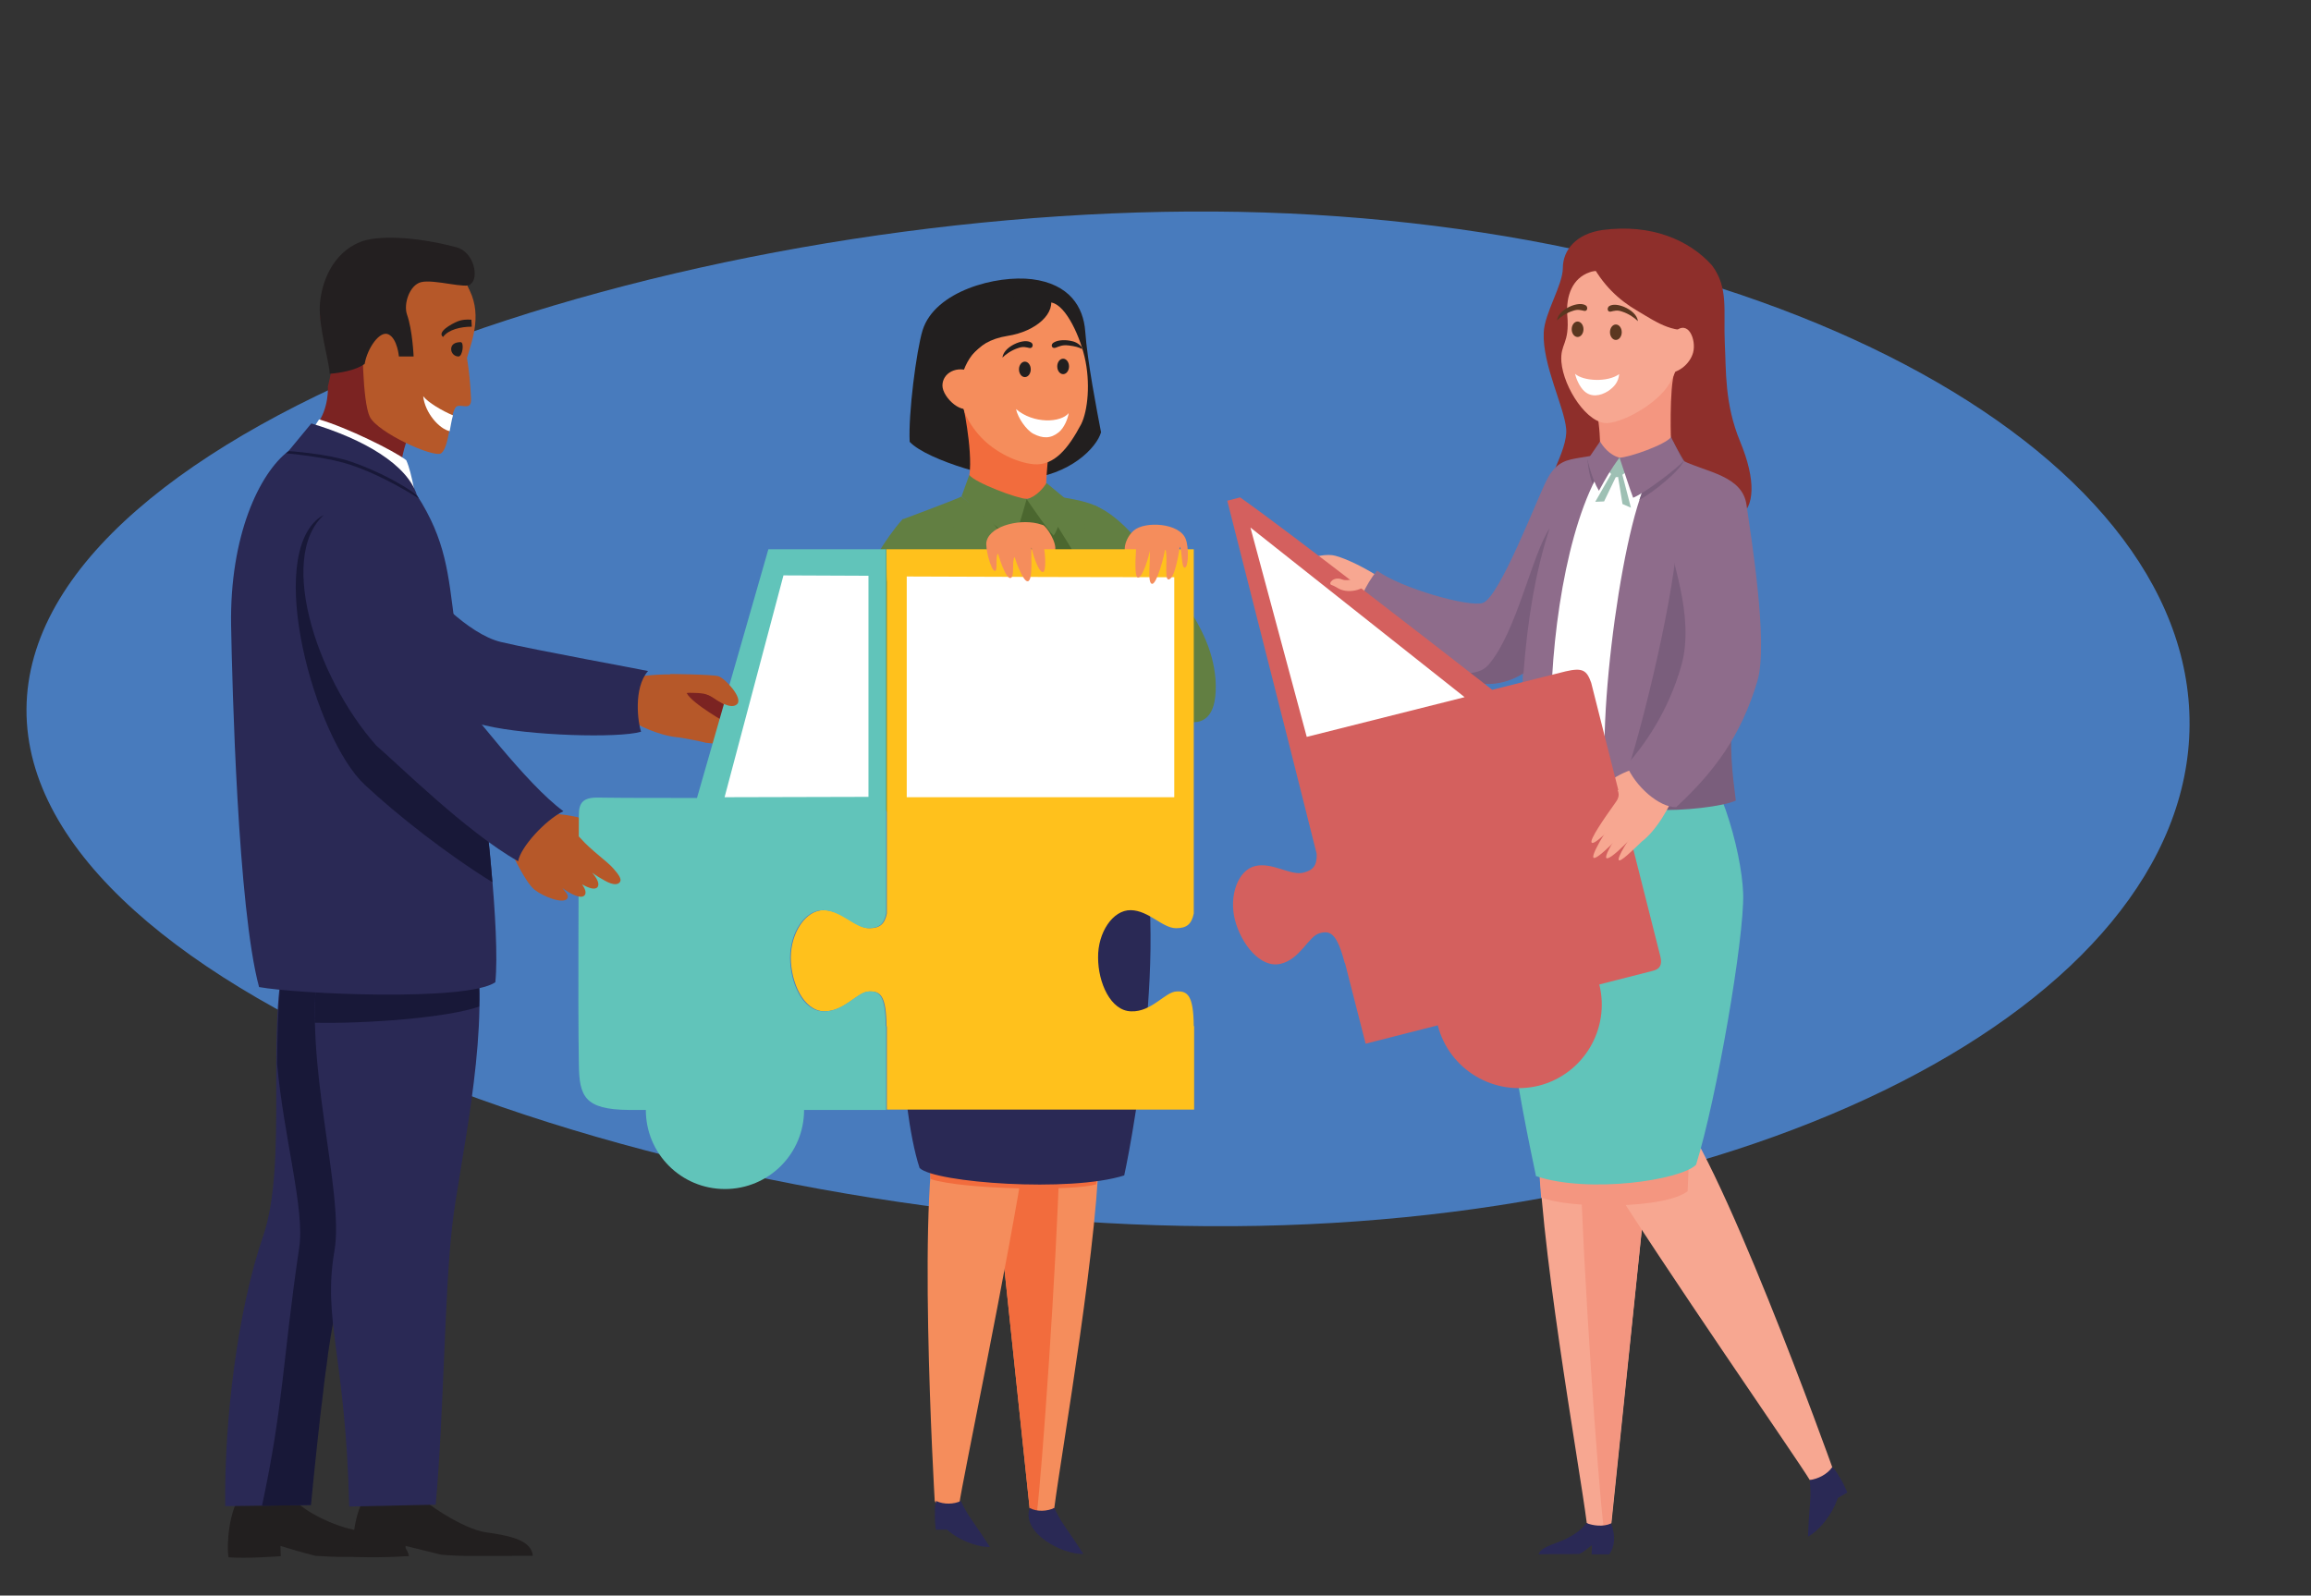 <?xml version="1.0" encoding="utf-8"?>
<!-- Generator: Adobe Illustrator 24.3.0, SVG Export Plug-In . SVG Version: 6.00 Build 0)  -->
<svg version="1.1" id="Layer_1" xmlns="http://www.w3.org/2000/svg" xmlns:xlink="http://www.w3.org/1999/xlink" x="0px" y="0px"
	 viewBox="0 0 628 433.7" style="enable-background:new 0 0 628 433.7;" xml:space="preserve">
<rect x="0" y="0" width="628" height="433.7" fill="#333333" stroke="none"/>
<style type="text/css">
	.st0{fill:none;}
	.st1{fill:#487BBD;}
	.st2{fill:#7B2322;}
	.st3{fill:#B65829;}
	.st4{fill:#F58D5C;}
	.st5{fill:#F26C3D;}
	.st6{fill:#2A2955;}
	.st7{fill:#4B672F;}
	.st8{fill:#627F42;}
	.st9{fill:#221F1F;}
	.st10{fill:#FFFFFF;}
	.st11{fill:#F7A791;}
	.st12{fill:#F49680;}
	.st13{fill:#61C4BA;}
	.st14{fill:#8E6C8B;}
	.st15{fill:#8E2F2B;}
	.st16{fill:#5B3720;}
	.st17{fill:#7A5E7C;}
	.st18{fill:#FFC11C;}
	.st19{fill:#9EC0B4;}
	.st20{fill:#181838;}
	.st21{fill:#D4605E;}
	.st22{fill:#231F20;}
</style>
<path class="st0" d="M-1090.3,513.3"/>
<path class="st0" d="M728.4,513.3"/>
<path class="st1" d="M595,197.1c-0.5,76.2-119.9,137.2-266.8,136.2c-146.9-0.9-321.4-62.6-321-140.5S183.1,56.6,329.9,57.5
	S595.5,121,595,197.1z"/>
<g>
	<ellipse class="st2" cx="105.6" cy="84.7" rx="18.6" ry="18"/>
	<ellipse class="st3" cx="109.6" cy="83.4" rx="18.6" ry="16.2"/>
	<g>
		<path class="st4" d="M298.7,308.6c0.4,25.6-10.3,86.3-12.2,101.3c-2.9,2.3-5.4,1.6-6.7,0.1L269,307.6l8.7-15.5L298.7,308.6z"/>
		<path class="st5" d="M287.9,315.5c0-0.4-9.1-16.1-9.7-16.3c-0.3-0.1-1.8-1-4-1l-5.2,9.3L279.8,410c0.5,0.6,1.2,1.6,1.9,1.8
			C283.2,399.8,287.1,344.1,287.9,315.5z"/>
		<path class="st4" d="M278.7,312.5c-4.6,29.9-17.2,90.2-18,96.2c-3.3,2.8-6.2,0.9-6.7-0.8c0,0-5.3-90.2,1.7-104.7
			c7-14.5,14.8-8.3,15.4-8C271.7,295.4,278.7,312.1,278.7,312.5z"/>
		<path class="st6" d="M261.1,408c0.8,1.6,1.4,2.9,2.8,4.9c1.9,2.7,3.6,5.3,5.1,7.6c-5.6,0.2-16.9-5.6-14.6-12.5
			C256.5,409,259.2,408.9,261.1,408z"/>
		<path class="st6" d="M254.2,409.6c-0.4,2.7,0.1,6.2,0.1,6.2s4.5,0,4.6-0.1c0.1,0-0.8-2.6-0.8-2.7c0-0.1-1.3-1.8-1.3-2
			s-1.5-0.7-1.5-0.7L254.2,409.6z"/>
		<path class="st6" d="M286.5,409.9c0.8,1.6,1.4,2.9,2.8,4.9c1.9,2.7,3.6,5.3,5.1,7.6c-5.6,0.2-16.9-5.6-14.6-12.5
			C281.8,411,284.6,410.8,286.5,409.9z"/>
		<path class="st5" d="M253.2,307.8c2.1-0.1,4.1-0.2,4.9-0.5c1.7-0.8,17.8,0.3,20.5,0.4c0,0,0,0,0,0c0.1,0,0.1,0,0.2,0c0,0,0,0,0,0
			c0.1,0,0.2,0,0.2,0s12.5,1.1,19.8,1.6c0,3.6-0.3,7.9-0.9,12.6c-5.8,1.9-36,1.5-45-1.4C252.3,315.1,252.4,310.6,253.2,307.8z"/>
		<path class="st6" d="M306.2,216.8c13.6,26.7,1.9,90.8-0.7,102.7c-14.7,4.7-51.4,2-55.6-2c-5.7-17.3-6.6-60.7-6.2-72.3
			c0.4-11.6,7.7-30.3,13.8-35.2c5-4,45.3-3.3,45.3-3.3L306.2,216.8z"/>
		<path class="st7" d="M269.6,140.4l3.8-0.5l2.6-1.3l3-3l6.7,0.5l3.8,0.8l3.6,3.2l7.3,18.5c0,0,7.8,50.3,7.7,50.5
			c-0.1,0.3-3.8,12.9-3.8,12.9s3.7,3.1,0.4,5.4c-3.2,2.3-9,2.1-10.1,2.2c-1.6-2.4-2.7-6.4-2.7-6.4l-3,6.4c0,0-5.9,2.4-10.1-2.5
			s-4.6-20.2-4.6-20.2l-10-39.3l0.7-11.8l-1.8-11L269.6,140.4z"/>
		<path class="st8" d="M263.7,136.2c11.4,8.4,19.7,29.6,22,41.4c2.4,16,1.3,42.6-2.2,57.4c-13.3,5-32.6,3.1-38.7,0.8
			c10.9-25.2,9.4-55,4.7-77.8c0.5-3,5.6-8.2,5.6-8.2L263.7,136.2C263.7,136.2,263.4,136,263.7,136.2z"/>
		<path class="st9" d="M250.7,89.8c-1.7,5.6-3.9,22.8-3.5,30.3c4.8,5.1,24.7,10.7,31,10.1c12.7-0.9,19.9-8.7,21-12.7
			c-1.1-5.8-3.7-19.1-4.3-27.5c-0.5-6.6-4.3-12.8-14.4-14.1C270.8,74.7,254,79.1,250.7,89.8z"/>
		<path class="st5" d="M261.9,111.1c0,0,3.2,15.5,0.9,20.4c-2.3,4.9,11.7,4.4,16.2,4.1c2.3-0.2,5.3-0.1,5.3-4.4
			c0.3-6.8,1.4-13.4,1.4-13.4s-5.1-2.2-5.9-2.2s-6.6-2.1-7.2-1.6S261.9,111.1,261.9,111.1z"/>
		<path class="st8" d="M263.4,129.1c1.5,2.1,13.2,6.5,15.6,6.5c-1.5,5.3-2.5,8.9-3.6,10.7c-3.4-1.4-14.1-11.4-14.1-11.4L263.4,129.1
			z"/>
		<path class="st8" d="M279,135.7c2.5,3.6,5.2,7.6,7.3,9.9c1.8-2.4,3.4-9.9,3.4-9.9l-5.3-4.4C283.6,132.5,281.8,134.9,279,135.7z"/>
		<path class="st4" d="M294.7,96.9c1.7,7.1,0.9,14.8-0.9,18.4c-3.5,6.6-7.3,11.3-12.8,10.9c-5.4-0.5-11.5-3.9-15.1-8.1
			c-1.6-1.9-3.8-4.9-4.4-8.3c-0.5-2.6-0.2-6.1,0.1-10.4c0.5-2.8,20.5-17.3,20.5-17.3l3,0.1C289,82,293.1,90.3,294.7,96.9z"/>
		<path class="st9" d="M260.8,104.5c1.1-5.2,3.5-11.7,13-13.2c7.8-1.2,13.4-6.3,11.5-10.9c-9.6-0.5-14.8,1-17.2,2.4
			c-2.4,1.3-9.7,7-9.7,7s-3,6.2-3.1,6.5C255.3,96.5,258.9,102.7,260.8,104.5z"/>
		<path class="st4" d="M264,101.1c-4-1.9-7.9,0.3-7.9,3.7c0,3.3,5.8,8.6,8.2,5.4C266.8,107.1,264,101.1,264,101.1z"/>
		<path class="st10" d="M290.4,112.3c-2.1,2.6-9.5,3-14.3-1.1c0.5,2.4,2.8,5.7,4.7,6.7c2.5,1.3,4.7,1.4,6.9-0.4
			C289.2,116.3,290.2,113.8,290.4,112.3z"/>
		<ellipse class="st9" cx="288.9" cy="99.6" rx="1.6" ry="2.1"/>
		<ellipse class="st9" cx="278.5" cy="100.4" rx="1.6" ry="2.1"/>
		<path class="st9" d="M279.8,94.6c-1-0.2-1.7-0.5-3.1,0c-1.9,0.6-3.5,1.8-4.3,2.6c0.2-1.7,1.9-3.1,3.8-3.9c1.5-0.6,3-0.8,4-0.2
			C280.9,93.5,280.7,94.7,279.8,94.6z"/>
		<path class="st9" d="M290.7,92.6c-1.8-0.3-3.5-0.1-4.5,0.6c-0.8,0.6-0.3,1.7,0.7,1.3c1.1-0.4,1.8-0.8,3.5-0.6
			c1.7,0.2,2.8,0.5,3.7,1c-0.1-0.2-0.1-0.4-0.2-0.6C293.1,93.3,292,92.8,290.7,92.6z"/>
		<path class="st8" d="M287.3,135c0,0,8.6,1,11.5,3.1s11.7,25.3,12.5,31.2c0.8,5.9-2.3,11.1-0.8,22.3c2.5,15.7,5.5,41.5,6.3,48
			c-4.7-2.1-15.9-5.8-15.9-5.8s3.9-45.2,1.3-61.5c-1.4-8.6-11.8-24.3-16.4-31.8C284.6,138.6,287.3,135,287.3,135z"/>
		<path class="st8" d="M261.3,135c-3.2,1.4-16.1,6.2-16.1,6.2s-4.2,39.2-4.4,40"/>
		<path class="st8" d="M261.3,135c11.4,8.4,22.2,30.9,24.4,42.7c2.4,16,1.3,42.6-2.2,57.4c-13.3,5-32.6,3.1-38.7,0.8
			c10.9-25.2,9.4-55,4.7-77.8c0.5-3,1.2-10.9,1.2-10.9l5.9-8C256.7,139.3,261,134.7,261.3,135z"/>
		<path class="st7" d="M252.4,205.6c0,0,0-0.1,0-0.2c1.1-11,0.7-22-0.5-32.3c0,0,0,0,0,0c1.1-2,3.6-6.2,5-8.6c3.1,6,6.8,39.6,1.3,52
			C255.3,223.3,252.4,205.6,252.4,205.6z"/>
		<path class="st8" d="M270.3,146c-6.5-2.1-25-4.9-25-4.9c-10.2,11.5-16,29-19.7,41.3c-1.9,6.2,0.1,13.7,2.3,17.1
			c1.1,1.8,21.5,35.9,25.4,37.9c4.9-1.3,10.1-6.4,9-9.4c-4.9-12.6-10-23.1-16.7-36.7c-2.5-5.1,8.8-21.7,11.4-26.9
			c3.4-3.4,18.6-7.1,18.4-6.8c-0.2,0.3,0.8-3.6,0.8-3.6L270.3,146z"/>
		<path class="st7" d="M312.5,202.8c-0.1-1.5-0.3-7.9-0.1-9c-5.7-6.9-10.7-21.7-10.1-18.2c0.6,3.8-0.6,11.6-0.4,17.4
			C303.9,197.4,309.8,202.1,312.5,202.8z"/>
		<path class="st8" d="M297.5,137.4c7.5,3.1,13.6,11.6,20.4,20.7c8.6,11.4,11.7,18.6,12.4,26.4c1.3,19.5-13.7,10.2-19.8,4.8
			c-11.2-10.1-16.9-29.8-16.9-38.5C293.7,142.1,297.5,137.4,297.5,137.4z"/>
		<path class="st7" d="M304.6,156c0.7,3.8,5.9,9.9,7.5,10.5c-0.7-2.9-2.4-7.1-3.9-10c-1.5-3-4.8-5.3-4.8-5.3S303.5,153.9,304.6,156z
			"/>
		<path class="st4" d="M307.9,144.5c1-0.6,2.5,3.4,0.8,6.9c-0.1,0.1-0.1,0.8-0.3,0.8C303.5,151.3,306.3,145.5,307.9,144.5z"/>
		<path class="st4" d="M283.4,142.7c-1.8-0.6-2,4.3-0.1,7.7c0.1,0.1,0.2,0.9,0.3,0.8c1.3-0.5,2.9-0.4,3.1-1.5
			C287.3,147.6,284.5,143.2,283.4,142.7z"/>
	</g>
	<path class="st11" d="M374.4,156.6c-5.2-3.3-10.5-5.5-12.4-5.7c-2.8-0.3-5.7,0.8-5.7,0.8c1.8,2.3,8.8,8.8,8.8,8.8l6.1,2.8l2.9-4.4
		L374.4,156.6z"/>
	<path class="st3" d="M144.4,219c1.3,0.1,3.7,2.3,5.8,2.3c2.6-0.1,5,0.5,6.2,0.7c1.4,0.2,2.1,1.1,3.5,2.2c1.5,1.2,3.2,1.8,3.7,3.2
		c0.3,1.1-2.4,2-5.6,1.2c-0.3,0-4.1-1.6-4.7-1.7c-0.6-0.1-3.8-1.5-3.8-1.5s-3.1-0.3-3.8-1.1C144.1,222.4,144,219,144.4,219z"/>
	<path class="st3" d="M202.9,199.6c0-2.4-1.1-6.4-3.6-8.3s-7.2-2.2-9.3-3.9c-2.1-1.6-4.2-3.7-7.1-4c-2.9-0.3-8.8,0.4-8.8,0.4
		l-3.2,4.1l0.5,7.8c1.5,1.3,7.6,4.2,12.6,4.7c1.5,0.1,7.7,1.4,7.8,1.5s7.1,0.5,7.1,0.5L202.9,199.6z"/>
	<path class="st2" d="M197.9,192.4c-4.3-3.5-8.7-5.6-11.3-4c1.6,3,11.2,8.3,11.2,8.3L197.9,192.4z"/>
	<path class="st11" d="M418.1,307.9c-0.4,26.6,11.1,90.4,13.1,106.1c3,2.4,5.3,1.6,6.7,0L449,306.8l-9-16.1L418.1,307.9z"/>
	<path class="st12" d="M429.4,315.1c0-0.4,9.4-16.7,10.1-17c0.3-0.1,1.9-1,4.1-1l5.4,9.7L437.8,414c-0.5,0.6-1.2,1.1-2,1.3
		C434.2,402.8,430.2,344.9,429.4,315.1z"/>
	<path class="st11" d="M435.4,317.5c16.6,26.8,53.2,79.4,56.4,84.8c4.3,1.3,6.3-1.6,6.1-3.5c0,0-31.7-88.6-44.3-99.6
		c-12.6-11-17.6-1.9-18-1.4C435.1,298.3,435.2,317.1,435.4,317.5z"/>
	<path class="st6" d="M431.1,414c-1.1,1.7-3.6,3.4-6.2,4.6c-2.8,1.2-6.3,2-6.8,3.9c4.3-0.1,7.4,0,11-0.1c1.2-0.4,2.7-1.9,3.5-2.4
		l-0.1,2.5c0,0,3.7,0,4.8,0c1.5-2.1,1.8-4.9,0.5-8.4C435.6,415.1,432.9,414.7,431.1,414z"/>
	<path class="st6" d="M491.8,402.3c0.1,1.8,0.3,3.4,0.1,5.9c-0.3,3.4-0.5,6.7-0.6,9.5c5.1-2.7,12.3-13.9,6.6-18.9
		C496.5,400.8,494,402,491.8,402.3z"/>
	<path class="st6" d="M498.9,400.1c1.8,2.2,3.1,5.6,3.1,5.6s-4,2.3-4.1,2.3s-0.6-2.8-0.7-2.9s0.2-2.3,0.2-2.5c0-0.1,1-1.4,1-1.4
		L498.9,400.1z"/>
	<path class="st12" d="M458.3,307.3c-1.8-0.1-3.6-0.2-4.3-0.7c-1.6-1-16.4,0.4-18.3,0.6v0c-0.1,0-0.2,0-0.2,0s-11.1,1.4-17.5,2.1
		c0,4.6,0.3,10.1,0.8,16.2c7.8,3.1,33.4,3.2,39.8-1.7C459,316.6,459,310.9,458.3,307.3z"/>
	<path class="st13" d="M413.1,213.4c-13.3,27.7,1.8,93.9,4.3,106.3c14.4,4.8,39.3,1.1,43.5-3.1c5.6-18,13.1-61.5,12.8-73.6
		c-0.4-12-7-35-15.5-40.8c-5.3-3.6-16.1,3.5-16.1,3.5s-5-3.1-5.7-3.4c-0.7-0.4,0.7-3.8,0.2-4.1c-0.5-0.4-12.6-2.3-12.6-1.8
		c0,0.5-3.6,10.2-3.6,10.2L413.1,213.4z"/>
	<path class="st14" d="M414.9,162c0,0,9.4,12.9,9.7,13.2c0.2,0.2,1.4,3.4,2.1,5.5l12.4-3c0,0,9.1-1.6,10.7-1.7s13.3-12.7,14.1-5
		c1.2,12.4,1.8,37.7,4,47.4c-6.7,2-30.1,1.2-30.1,1.2s-10.9-3.3-11.5-3.6c-0.1,0.4-5.9,2.3-11.6,1.4
		C412.1,200.4,414.9,162,414.9,162z"/>
	<path class="st15" d="M465.2,72.1c4.6,6.1,3.1,12.4,3.5,21.1c0.4,7.7-0.1,16.5,4.2,26.9c4.3,10.4,4,17.9-0.4,20.4
		c-3.5-6.7-17.5-15.3-17.5-15.3l-2.9-18.8l3.4-10.4l0.7-9.7l-5-9.7l-9.3-5.4l-5.5,3.2l-6,7.2l-1.1,19.9l5.3,8.5l2.4,8.5
		c0,0-14.7,19.2-16.3,16.5s5.4-12.4,4.9-18.4c-0.5-6-6.5-17.5-6.1-26.2c0.2-5.3,5.2-12.9,5.2-17.6c0-4.7,3.5-9.3,10.9-10.3
		C448.7,60.8,459,65.2,465.2,72.1z"/>
	<path class="st14" d="M435.6,123.5c0,0-2.8,0.3-6.2,0.9s-6.4,0.9-9,5.9c-2.6,4.9-12.9,32.2-17.5,33.6c-3.7,1.2-22.2-4-28.7-8.8
		c-3.1,3.8-5.5,9.1-5.5,12.2c7.5,8,16,11.8,26.7,16.4c8.5,4.1,17.3,2.3,23.8-5.4l9.3-18.8l6.8-21.6L435.6,123.5z"/>
	<path class="st12" d="M433.3,109.8c1.1,3.3,1.4,7.4,1.5,10.2c0.1,2,0,3.1-0.4,4c-1,2.2,5.4,3.8,5.7,3.7c0.4-0.1,14-6.9,14-6.9
		s-0.6-15.3,1-19.9c1.6-4.7-6.7,1.1-6.7,1.1S433.2,109.6,433.3,109.8z"/>
	<path class="st14" d="M447.7,126.9l-7.6-2.5c0,0-6.5,2.4-6.9,2.8c-0.4,0.4-8.1,14.7-8.1,14.7s-6.6,18.2-6.5,19.4
		c0.1,1.2-0.6,23.3-0.6,23.3l20.7,4.1c0,0,15.4-7.1,16.9-7.9c1.6-0.7,4.4-23.6,4.7-24.2s1.1-13.2,1.1-13.2l-3.8-18.2L447.7,126.9z"
		/>
	<path class="st11" d="M456,87.4c0.9,7.9,0.4,11.9-1.7,15.6c-2.3,5.7-12.3,11.6-17.4,12c-5.5,0.4-12-9.6-12.6-16.6
		c-0.4-5.1,2.3-4.8,1.6-12.7c-0.4-5.3,1.4-10.1,6.1-11.7C437.4,71.9,455.1,78.7,456,87.4z"/>
	<path class="st15" d="M431.9,70.5c3.5,7.1,8.3,11.2,12.9,13.9c5.9,3.5,10.2,6.7,17.6,4.8s4.8-11.4,4.6-11.9s-10.7-9.1-11-9.3
		s-9.3-3.2-9.7-3.4C446,64.5,430.9,68.4,431.9,70.5z"/>
	<ellipse class="st16" cx="428.7" cy="89.5" rx="1.6" ry="2.1"/>
	<ellipse class="st16" cx="439.1" cy="90.3" rx="1.6" ry="2.1"/>
	<path class="st16" d="M437.7,84.7c1-0.2,1.7-0.5,3.1,0c1.9,0.6,3.5,1.8,4.3,2.6c-0.2-1.7-1.9-3.1-3.8-3.9c-1.5-0.6-3-0.8-4-0.2
		C436.6,83.7,436.8,84.9,437.7,84.7z"/>
	<path class="st16" d="M430.5,84.5c-1-0.2-1.7-0.5-3.1,0c-1.9,0.6-3.5,1.8-4.3,2.6c0.2-1.7,1.9-3.1,3.8-3.9c1.5-0.6,3-0.8,4-0.2
		C431.6,83.4,431.4,84.7,430.5,84.5z"/>
	<path class="st10" d="M428,101.6c2.2,2,8.8,2.4,12,0.1c-0.2,2.2-1.4,3.5-3,4.6c-2.2,1.4-4.7,1.7-6.5,0
		C429.2,105.1,428.3,102.9,428,101.6z"/>
	<path class="st11" d="M455.1,90.2c3.7-3.5,5.9,2.2,5,5.6c-0.9,3.4-4.5,5.9-7.3,5.6L455.1,90.2z"/>
	<path class="st17" d="M421.1,143.6c-4.9,7.4-8.9,28.1-16.6,37.1c-3.1,3.6-9.8,2.2-13.6,1.1c1.4,0.6,2.9,1.3,4.5,2
		c6.4,3.1,13,2.8,18.6-0.8C415,169.5,417.1,155.7,421.1,143.6z"/>
	<path class="st17" d="M450.7,219.4c-0.2-0.8,10-16.2,11.9-17.4c0.6-0.4,7.2-8.1,8.6-8.5c-1.6,8.7-0.3,17.6,0.5,24.1
		c-3.3,1.6-14.6,2.9-21.5,2.5C449.6,219.3,450.8,219.7,450.7,219.4z"/>
	<path class="st10" d="M447.7,130.5c-7.5,14.1-15.3,75.8-9.9,89.1c-2.5,0.9-7.8-2-7.8-2l-1.7-3.6l-0.8,3.5c0,0-2.8,0.9-4.7,0.9
		c-0.9-4-1-10.4-1.2-16.1c-1-22.4,2.9-54.5,12-72.1c0,0-0.8-6.6,6.5-5.8C447.5,125.2,447.9,130,447.7,130.5z"/>
	<g>
		<g>
			<path class="st18" d="M307.3,247.4c4.9,0.1,8.6,4.9,12.3,4.9c2.9,0,4.2-1.1,4.8-4v-31.5h0l0,0v-57.5l0-10c0,0-54.6,0-83.5,0
				c0,1.2,0,8.8,0.1,8.8v58.7l0,0l0,31.5c-0.6,2.9-1.9,4-4.8,4c-3.6,0-7.4-4.9-12.3-4.9c-4.9-0.1-9,6.1-9,12.9
				c0,6.7,3.4,14.4,9,14.6c5.6,0.1,9.1-5.3,12.3-5.4c3.1-0.1,4.6,1.2,4.7,9.4c0,0,0,0.1,0.1,0.1v22.6l83.5,0V279c0,0,0-0.1-0.1-0.1
				c-0.1-8.2-1.6-9.6-4.7-9.4c-3.1,0.1-6.7,5.6-12.3,5.4c-5.6-0.1-9-7.8-9-14.6C298.3,253.5,302.4,247.3,307.3,247.4z"/>
			<path class="st10" d="M246.4,216.7L246.4,216.7l0-60c25.1,0.1,56.4,0.2,72.7,0.2v59.8l0,0L246.4,216.7z"/>
		</g>
		<g>
			<path class="st13" d="M240.8,149.3c-18,0-32,0-32,0l-19.4,67.6c-10.7,0-20.6,0-26.7-0.1c-4.3-0.1-5.4,1.4-5.4,4.8
				c0,13.2-0.3,50.4,0,67.6c0.1,8.8,1.5,12.4,13.6,12.5c1.4,0,2.9,0,4.6,0c0,11.9,9.6,21.5,21.5,21.5c11.9,0,21.5-9.6,21.5-21.5
				c12.5,0,22.3,0,22.3,0V279c0,0,0-0.1-0.1-0.1c-0.1-8.2-1.6-9.6-4.7-9.4c-3.1,0.1-6.7,5.6-12.3,5.4c-5.6-0.1-9-7.8-9-14.6
				c0-6.9,4.1-13,9-12.9c4.9,0.1,8.6,4.9,12.3,4.9c2.9,0,4.2-1.1,4.8-4v-31.5L240.8,149.3z"/>
			<path class="st10" d="M196.9,216.7L196.9,216.7l16-60.3c0,0,17.5,0.1,23.1,0.1v60.1l0,0L196.9,216.7z"/>
		</g>
	</g>
	<path class="st19" d="M439.4,128.1c0.1,0.1,1.5,8.9,1.5,8.9l2.3,1l-2.6-10L439.4,128.1z"/>
	<polygon class="st19" points="439.5,128.8 435.9,136.3 433.5,136.4 438.3,128 	"/>
	<path class="st19" d="M441.5,124.9c0.7,0.7,1.1,1.8,0.9,2.6c-0.2,0.9-2.5,2.3-3.2,2.2c-0.7-0.1-2.4-1.5-2.2-2.5
		c0.2-1.1,0.7-1.8,1.5-2.3C439.3,124.3,440.8,124.2,441.5,124.9z"/>
	<path class="st17" d="M433.5,130.2c-0.2,0.4-0.5,0.9-0.7,1.4c-1.2-3.1-1.4-6.6-1.4-6.6l3.5-2.1c0.6,1.1,1.5,1,3.7,1.5
		C432.8,124.6,433.5,130.2,433.5,130.2z"/>
	<path class="st14" d="M440.1,124.4c-2.3,3-3.9,5.9-5.6,9c-2-3.3-3.1-8.4-3.1-8.4l3.4-5C435.5,121.2,437.3,123.7,440.1,124.4z"/>
	<g>
		<path class="st4" d="M274.6,157.1c-1.4,0.3-3.4-6.6-3.4-6.6c-0.8,0.6,0,4.6-0.8,4.7c-1,0.2-2.8-6.3-2.3-8.1
			c1.1-4.4,9.8-6.3,14.9-4.5c1.4,0.5,0.3,3.7,0.7,6.3c0.3,1.6,0.7,6.5-0.3,6.6c-1.3,0.1-3-5.8-3.1-6.7c-0.2,1.6,0.5,9-1,9.2
			c-1.2,0.2-3.1-5-3.6-6.6C274.9,152.5,275.8,156.9,274.6,157.1z"/>
	</g>
	<g>
		<path class="st4" d="M317.5,157.5c1.9,0.1,3.1-8.9,3.1-8.9c0.7,1.3,0.4,5.6,1.3,5.7c1.1,0.1,1.2-5.6,0.3-7.8
			c-1.7-4.4-11.1-4.9-14.1-2.3c-1.8,1.6,0.7,2.9,0.6,5.5c-0.1,1.6-0.5,7.4,0.6,7.3c1.3-0.1,3.1-6.4,3.1-7.2c0.4,1.5-0.8,8.9,0.7,8.9
			c1.3,0,3.3-7.7,3.5-9.4C317.5,150.4,316.3,157.5,317.5,157.5z"/>
	</g>
	<path class="st9" d="M65.4,406.5c-3.1,3.9-3.9,13.3-3.3,16.8c4.9,0.4,14.2-0.3,14.2-0.3l-0.1-2.8c0,0,5.4,1.7,9.5,2.7
		c6.2,0.4,8.7,0.4,25.4,0.1c-0.5-4.1-6.6-5.9-14-7c-5.9-0.9-16.4-5.7-18.4-10.2C77.1,402.2,65.4,406.5,65.4,406.5z"/>
	<path class="st9" d="M99.5,406.7c-3.2,3.9-4,13-3.4,16.4c4.9,0.5,14.2-0.1,14.2-0.1l-0.1-2.8c0,0,5.7,1.4,9.7,2.4
		c6.2,0.5,8.2,0.3,24.9,0.3c-0.4-4.1-5.6-5.4-12.8-6.4c-5.9-0.8-16.9-8-19.3-11.1C110.3,402.5,99.5,406.7,99.5,406.7z"/>
	<path class="st6" d="M77.9,257.8c-5.9,20.7,0.5,58.2-6.4,78.2c-6.9,20-10.6,50-10.3,73.4l23.1-0.3c0,0,4.2-44.3,6.8-54
		c2.6-9.7,10.5-45.4,10.5-45.4s-0.5-40-1-39.7c-0.5,0.3-8.1-16.8-9.5-16.1c-1.5,0.7-11.5,1.5-11.5,1.5S78,257.3,77.9,257.8z"/>
	<path class="st20" d="M100.7,270C100.7,270.1,100.7,270,100.7,270C100.7,270,100.7,270,100.7,270c-0.1-0.1-0.1-0.1-0.2-0.1
		c0,0,0,0,0,0c0,0-0.1-0.1-0.1-0.2c0,0,0,0,0-0.1c0-0.1-0.1-0.1-0.1-0.2c0,0,0,0,0,0c-0.1-0.1-0.1-0.2-0.2-0.3c0,0,0,0,0-0.1
		c-0.1-0.1-0.1-0.2-0.2-0.4c0,0,0,0,0,0c-0.1-0.2-0.2-0.3-0.3-0.5c0,0,0,0,0,0c-1.2-2.3-3.2-6.4-4.9-9.6c0,0,0,0,0-0.1
		c-0.2-0.3-0.3-0.6-0.5-0.9c-4.6,2.1-13.1,2.6-17,4.1c-1.6,7.9-1.8,17.5-1.9,27.5c1.8,20.1,7.6,39.7,6,50.1
		c-4.5,30.4-4.2,42.5-10.1,70.1l13.3-0.2c0,0,1.2-12.5,2.7-25.7c0.1-0.8,0.2-1.6,0.3-2.3c0.4-3.5,0.8-7,1.3-10.3
		c0.1-1.1,0.3-2.2,0.4-3.2c0.2-1.4,0.4-2.7,0.6-3.9c0.1-0.6,0.2-1.2,0.3-1.8c0.1-0.6,0.2-1.1,0.3-1.7c0.4-2.1,0.7-3.9,1-5.1
		c1.2-4.6,3.6-14.8,5.8-24.4c0.1-0.3,0.1-0.6,0.2-1c0.6-2.6,1.1-5,1.7-7.4c0.1-0.3,0.1-0.6,0.2-0.9c0.4-1.7,0.7-3.3,1.1-4.7
		c0.1-0.2,0.1-0.5,0.2-0.7c0.1-0.5,0.2-0.9,0.3-1.3c0.7-3.1,1.1-5.1,1.1-5.1S101.2,269.7,100.7,270z"/>
	<path class="st6" d="M86.5,262.8c-4.2,25.3,7.1,61.4,4.4,77.1c-3.3,19.1,3,28.4,4,69.6l23.5-0.5c2.2-24.3,2.4-58,4.5-75.9
		c1.8-16.1,9.8-49.7,6.7-73.1c-2.7-20.4-20.7-8.1-20.7-8.1L86.5,262.8z"/>
	<path class="st20" d="M130.1,266.3c-9.2,1.8-30.6,2.6-44.3,2.2c-0.2,3.1-0.3,6.3-0.3,9.5c13.5,0.3,36-1.3,44.7-4.4
		C130.3,271.1,130.3,268.6,130.1,266.3z"/>
	<path class="st2" d="M90.4,97.9c-0.3,3.5-1.3,7.1-1.3,7.1s0.4,5.9-3,10.4c4.1-0.4,21.9,7.6,23,10.1c0.6-4.5,3.1-10.2,3.1-10.2
		s-2.6-5.3-3.2-5.3s-4.6-4.6-4.9-4.9c-0.3-0.3-0.9-6-0.9-6s-5.8-2.1-6.6-2.3c-0.7-0.2-4.2-6.4-4.7-6.4c-0.6,0-1.7,4.4-1.6,4.6
		C90.4,95.1,90.4,97.9,90.4,97.9z"/>
	<path class="st3" d="M121.9,77.3c2.5,1.3,2.3-4.3,5,0.3c4.4,7.3,1.5,14.6,0,19.7c0.6,3.7,0.9,7,1.1,11c0.2,4-3.3,0.8-4.3,2.6
		c-1.5,2.5-1.6,10.6-3.8,12.3c-1.9,1.4-17.3-5.6-19.4-9.9s-2-21.4-2-21.5c0-0.2,4.1-8.8,4.1-8.8l7.5-9.5l3-0.1l5.6-0.7L121.9,77.3z"
		/>
	<path class="st10" d="M122.2,117.2c-2.8-0.6-6.7-4.9-7.2-9.5c1.3,1.7,5.2,4,8.1,5.2C122.7,114.2,122.5,115.7,122.2,117.2z"/>
	<path class="st9" d="M124.5,87.3c1-0.4,2.3-0.5,3.6-0.4c0,0.6,0.1,1.2,0.1,1.9c-3,0-6.4,0.8-7.8,2.8
		C118.7,90.3,122.5,88.1,124.5,87.3z"/>
	<path class="st9" d="M124.6,96.9c-1.1,0-2-0.9-2-2c0-1.1,0.8-1.9,2.6-1.9C126.2,93.1,125.7,96.9,124.6,96.9z"/>
	<path class="st10" d="M86.7,114c7.3,2.1,20.4,8.5,23.7,11.1c1.6,3.5,2.8,11.8,2.8,11.8s-7-4.3-7.4-4.7c-0.4-0.4-13.7-6-14.7-6.1
		c-1.1-0.1-9.5-4.2-9.5-4.2L86.7,114z"/>
	<path class="st6" d="M78.4,122.6c-7.9,6-16,23-15.6,47.4c0.3,16,1.8,76.9,7.6,98.3c10.4,1.9,56.4,4,64.2-1.3
		c1.4-13.3-2.9-50.7-4.6-59.1c-0.8-4.1-3.4-14.5-6.4-38.1c-1.8-13.9-2.4-22.9-10.3-35.2l-7.5-7.5l-15.2-6.6c0,0-8.7-0.2-8.6,0.2
		C82,121.2,78.4,122.6,78.4,122.6z"/>
	<path class="st20" d="M95.4,126.4c6.6,2.2,13.7,6.1,18.4,9.1c-0.2-0.3-0.3-0.5-0.5-0.8l-7.5-7.5l-15.2-6.6c0,0-5.7-0.1-7.9,0.1
		c0,0,0,0,0,0c-0.1,0-0.3,0-0.4,0c0,0,0,0,0,0c-0.2,0-0.3,0.1-0.3,0.1c0,0,0,0,0,0c0.1,0.4-3.5,1.8-3.5,1.8
		c-0.3,0.2-0.5,0.4-0.8,0.6C81.5,123.6,89.8,124.5,95.4,126.4z"/>
	<path class="st6" d="M84.6,115.1c14.3,4.3,26.1,11.2,28.7,19.5c-3.2-2.5-10.3-6.5-17.9-9.1c-6.4-2.2-17-2.9-17-2.9L84.6,115.1z"/>
	<path class="st3" d="M195.2,183.8c1.9,0.6,6.8,6,5.1,7.6c-1.6,1.6-5.3-0.9-6.9-2c-1.9-1.2-3.9-1-6.8-1.1c-1.4-1.9-4.6-5.1-4.6-5.1
		S193.3,183.3,195.2,183.8z"/>
	<path class="st3" d="M139.3,232.3l2.5-0.9l-1.8-8.2l4.7-0.8l9.8,2.2l3.3,3.3c2.9,3.3,7.3,6.3,8.9,8.2c1.3,1.5,2.3,2.8,1.8,3.6
		c-0.5,0.8-1.8,1-4.1-0.3c-0.9-0.5-2.3-1.3-3.5-2.2c1.3,1.5,2.1,3,1.5,3.9c-0.7,0.9-2.4,0.3-4.2-0.7c0.8,1.2,1.2,2.2,0.7,2.9
		c-0.9,1.2-3.7-0.2-6.1-1.9c1.1,1.3,1.9,2.1,1.3,2.9c-1.1,1.4-6.2-0.4-8.9-2.5C142.7,239.7,139.3,232.3,139.3,232.3z"/>
	<path class="st6" d="M176.1,182.4c-1.6-0.4-30.8-5.7-40-7.9s-19.7-14.3-19.7-14.3l-7.6,13.6l13.8,19.2c0,0,3.5,2.9,9.3,4.2
		c11.8,2.8,36.2,3.5,42.3,1.7C173.4,196.6,172,187.1,176.1,182.4z"/>
	<path class="st20" d="M130.8,212.6c-4.9-5.9-9.4-11.7-12.6-15.3c-7.9-11.3-8.4-26.2-11.8-36.1c-1-2.9-2.7-5.4-4.2-7.1
		c-5.6-4.5-9.6-16.6-15-13.7c-15.5,10.6-1.6,60.3,11.9,72.9c9,8.4,22.4,18.9,34.7,26.5C133,229.4,131.8,219,130.8,212.6z"/>
	<path class="st6" d="M89.6,138.7c5.4-2.9,9.6-1.8,15.2,2.7c1.5,1.8,3.2,4.2,4.2,7.1c3.4,9.9,3.9,24.8,11.8,36.1
		c7.4,8.6,22.3,28.6,32.3,35.9c-4.9,2.4-11.6,9.7-12.3,13.6c-13.8-7.7-33.2-26.9-38.5-31.4C85.7,184.1,74.4,149.1,89.6,138.7z"/>
	<path class="st17" d="M442.6,208.5c4.3-5.9,14.3-19.1,15.8-31.1c1.4-11.9-0.8-27.2-2.4-33.7C455.2,161.5,446.6,196,442.6,208.5z"/>
	<path class="st11" d="M435.1,214.8c-1,2.4-1.7,2.5,0.8,3.4c2.9,1,9.3-0.4,10.8-5c0.5-1.6,4.6-4.4,4.3-4.7c-0.3-0.3-3,0.4-3.8,0.2
		C443.6,208.2,436.2,212.2,435.1,214.8z"/>
	<g>
		<path class="st21" d="M425.4,182.5l-19.9,5c-14.5-11.3-54.6-42.5-68.5-52.3c-0.3,0.1-3.5,0.9-3.5,0.9l16.6,65.4l7.7,30.6
			c0.1,3-0.8,4.4-3.6,5.1c-3.5,0.9-8.4-2.9-13.1-1.8c-4.7,1.1-7.2,8.1-5.5,14.7c1.7,6.5,6.9,13.1,12.3,11.9
			c5.4-1.2,7.6-7.4,10.6-8.3c3-0.9,4.8,0,6.9,8c0,0,0.1,0.1,0.1,0.1l5.6,21.9l19.6-5c3.1,12.1,15.4,19.4,27.5,16.4
			c12.1-3.1,19.4-15.4,16.4-27.5l14.5-3.7c1.8-0.4,2.7-1.5,2.1-3.9l-18.8-74.4C431.2,182.2,430.1,181.4,425.4,182.5z"/>
		<polygon class="st10" points="355.1,200.3 339.8,143.4 398,189.5 		"/>
	</g>
	<g>
		<path class="st11" d="M439.6,214.8c0.4,1,0.4,2-0.5,3.2c-3.5,4.9-7.1,10.2-6.6,11c0.7,1.1,6.9-5.4,11.7-10.7
			C449,213,439.5,214.7,439.6,214.8z"/>
		<path class="st11" d="M442.4,217.9c-3.7,3.9-10.1,14.1-9.4,15.2c0.7,1.1,7.9-6.4,12.7-11.7C450.4,216.1,442.4,217.9,442.4,217.9z"
			/>
		<path class="st11" d="M445.8,218.8c-3.7,3.9-10,13.3-9.3,14.4c0.7,1.1,8-6.2,12.6-12C453.4,215.6,445.8,218.8,445.8,218.8z"/>
		<path class="st11" d="M439.9,233.8c-0.5-0.7,2.6-5.7,5.3-9.2l0-3.4l-1.2-3.1c0,0-1.5-3.3-1.4-3.7c1.1-3.2,7.9-5.7,8.1-6
			c0.2-0.3,6.9-0.8,5,5.4c-1.7,5.7-6,12.3-9.5,14.9C443.4,231.4,440.3,234.4,439.9,233.8z"/>
	</g>
	<path class="st14" d="M457.5,125.3c6.1,3,16,4,17.1,11.9c1.1,7.9,6,37.4,3,47.8c-4.5,15.2-11.9,24.9-22.1,34.4
		c-4.6,0.1-11.1-5.6-13.5-11.4c4.7-5.3,11.3-14.4,14.9-27.1c3.9-13.8-3.6-30.4-2.7-33c0-4.8-6.2-20-6.3-19.7
		c-0.1,0.4-0.2-1.2-0.2-1.2L457.5,125.3z"/>
	<path class="st11" d="M370.6,159.5c-1.3,1-3.4,1.3-4.9,1.1c-2-0.3-2.4-1.1-3.9-1.6c-1-0.4,0.6-2.4,2.9-1.5c1.7,0.7,4.3-0.6,4.3-0.6
		l0.9,0.3C369.9,157.2,370.7,159.4,370.6,159.5z"/>
	<path class="st17" d="M447.7,130.5c0.2-0.5-0.1-4.1-4.8-5.6c3.7-0.8,10.4-3.3,11.7-5c0,0,2.2,4.1,3,5.3c-1.2,2.9-8.2,8.5-12.1,10.7
		C446.2,133.8,446.9,131.9,447.7,130.5z"/>
	<path class="st14" d="M454.1,118.8c-1.5,2.1-11.6,5.6-14,5.6c1.5,4.4,2.8,8.6,3.7,10.9c3.4-1.4,12.2-8.2,13.7-10
		C456.6,124.1,454.1,118.8,454.1,118.8z"/>
	<path class="st22" d="M127.9,77.2c2.3-1.6,1-8.7-3.9-10c-11.4-3-21.6-3.3-26.2-1.4c-7.3,3-10.5,10.7-10.9,17.3
		c-0.3,5.7,2.6,15.4,2.7,18.5c2.6-0.2,7.1-0.9,9.5-2.7c0.7-4.2,4.1-9.2,6.5-8s2.8,6,2.8,6h4c0,0-0.3-7.2-1.8-11.4
		c-1-2.9,0.7-8,3.8-8.8C118,75.8,127.1,78.7,127.9,77.2z"/>
</g>
</svg>
